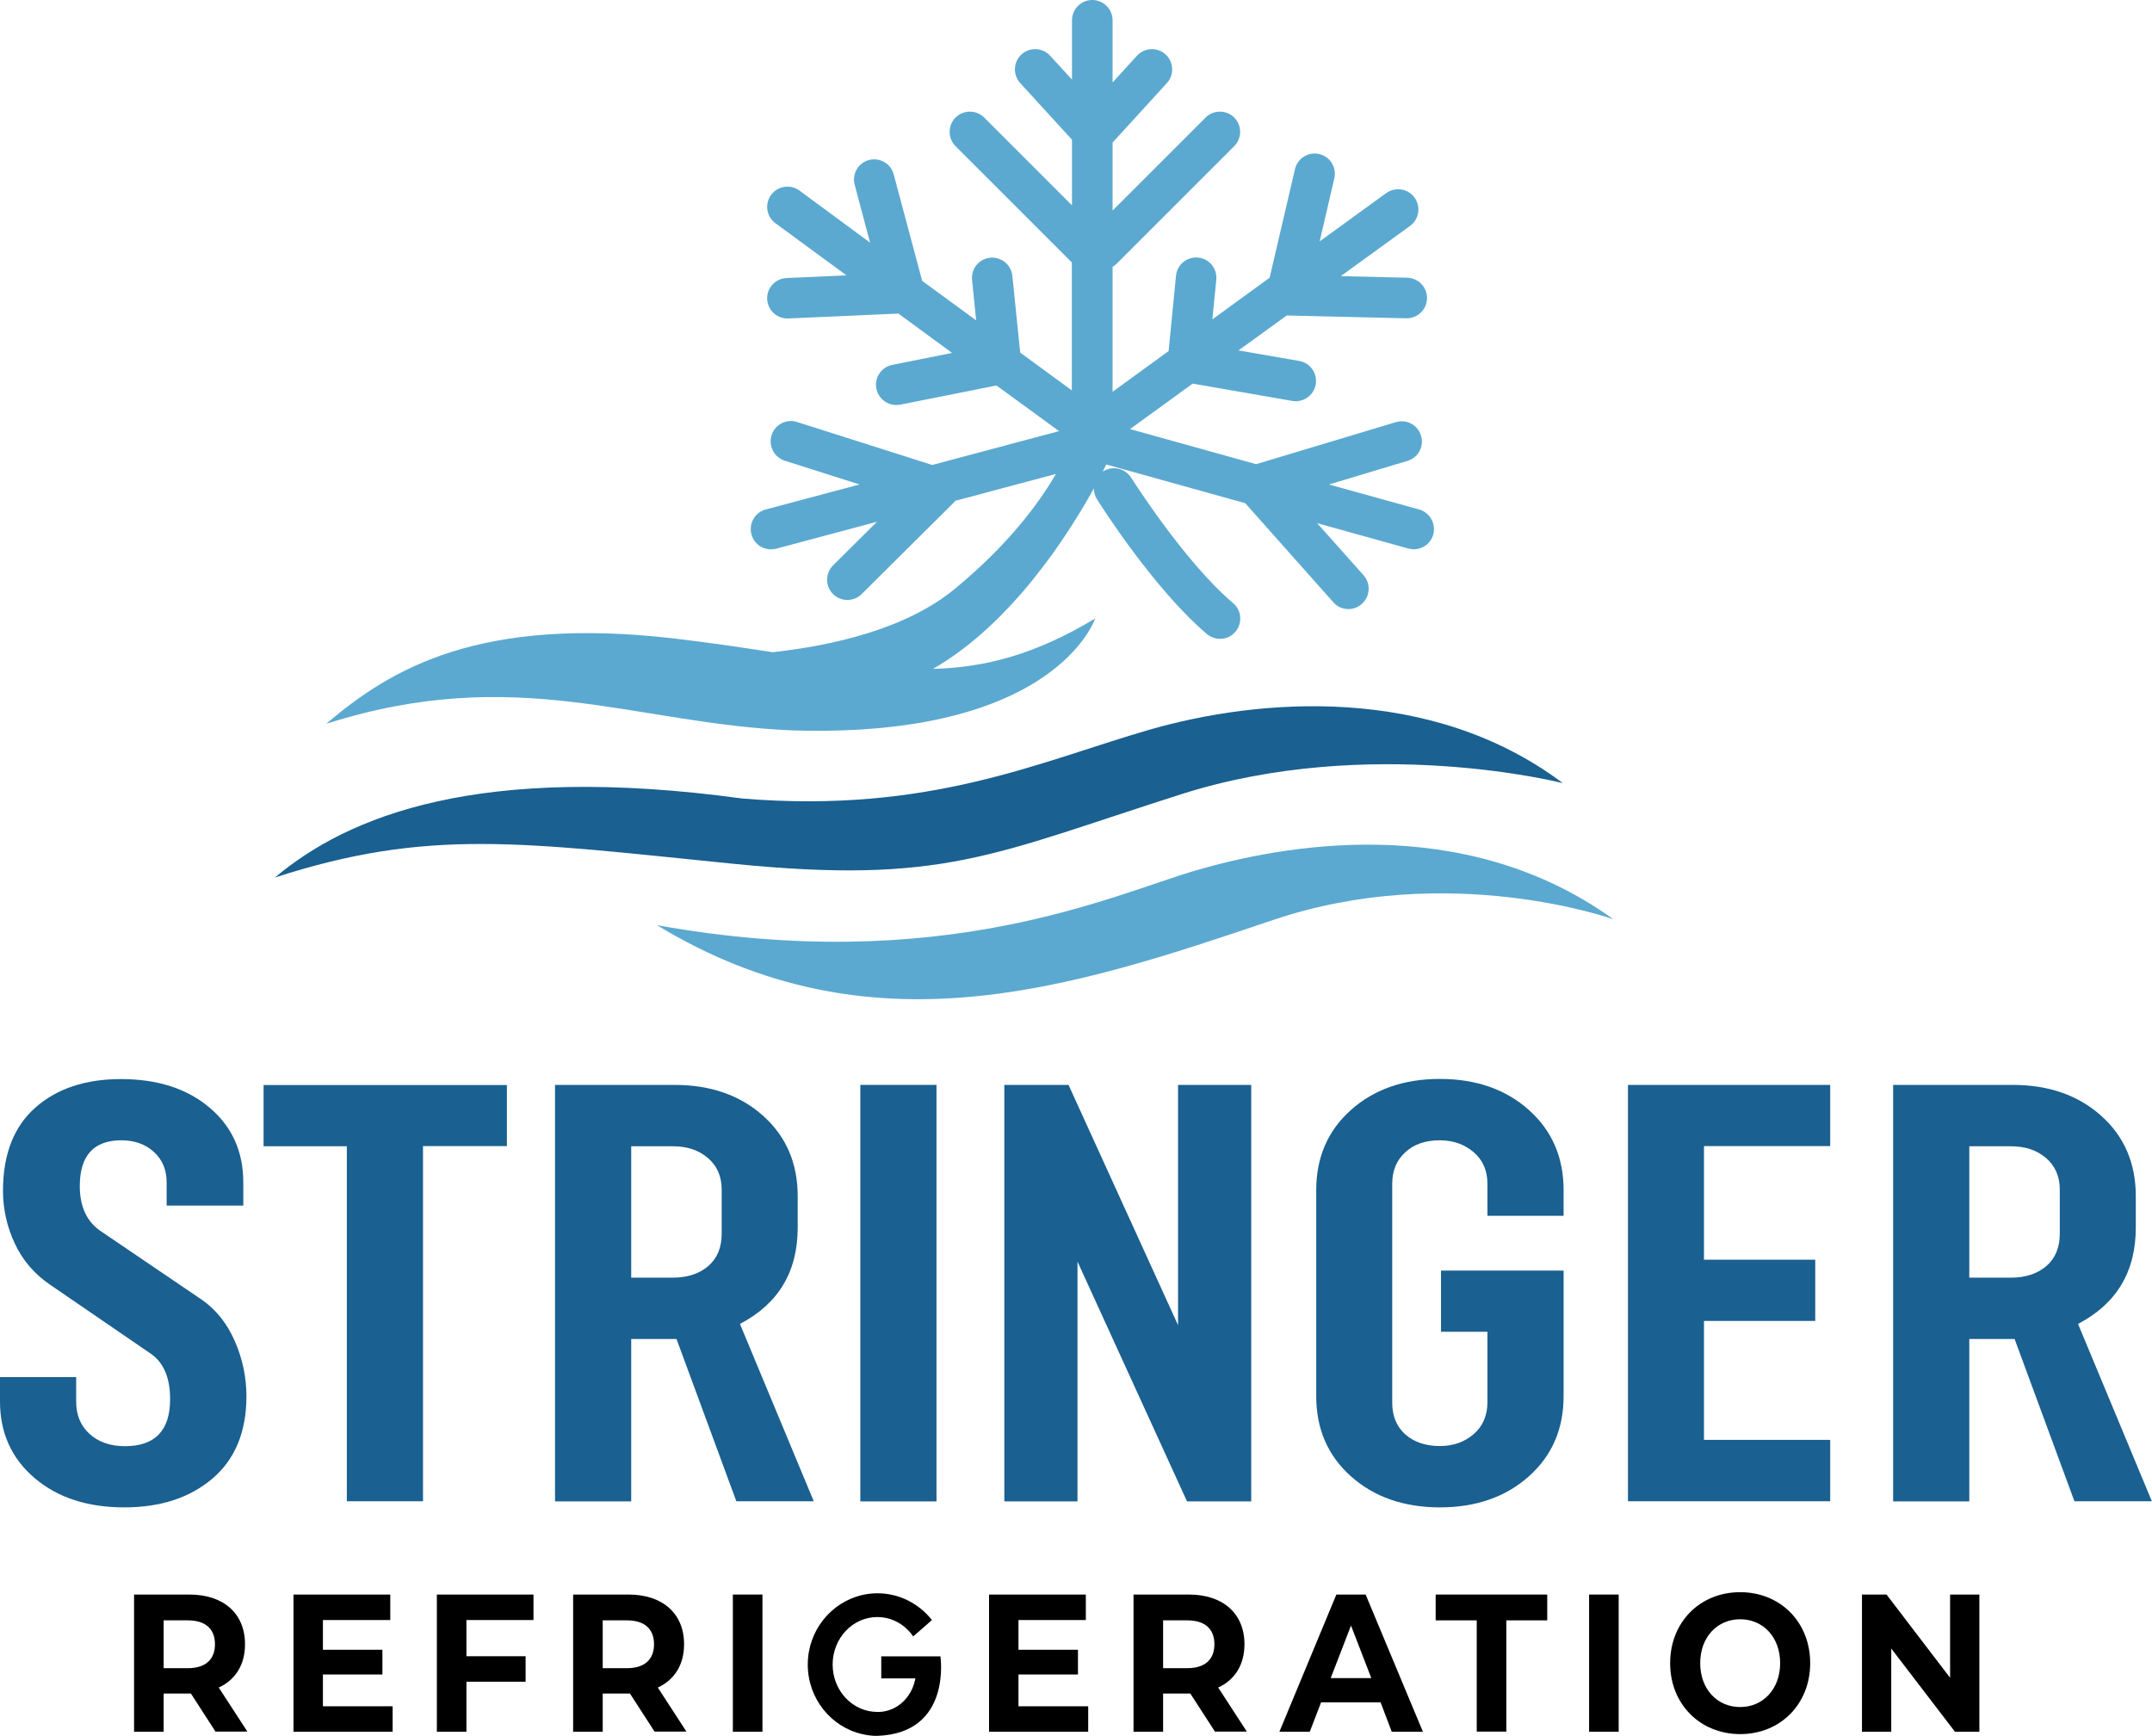 <?xml version="1.0" encoding="utf-8"?>
<!-- Generator: Adobe Illustrator 28.1.0, SVG Export Plug-In . SVG Version: 6.00 Build 0)  -->
<svg version="1.1" id="Layer_1" xmlns="http://www.w3.org/2000/svg" xmlns:xlink="http://www.w3.org/1999/xlink" x="0px" y="0px"
	 viewBox="0 0 1367.5 1103.2" style="enable-background:new 0 0 1367.5 1103.2;" xml:space="preserve">
<style type="text/css">
	.st0{fill:#5BA9D0;}
	.st1{fill:#1A6090;}
</style>
<g>
	<path class="st0" d="M1025.2,584.2c0,0-104.5-37.3-216.2,0.5c-129.3,43.7-255.8,85.6-391.5,3.3c181.4,32.6,289.7-19.5,342.7-34.9
		C813.2,537.7,929,514.9,1025.2,584.2z"/>
	<path class="st1" d="M993.1,497.7c0,0-122.3-31.2-242.3,7s-151.1,57.7-285.5,44.2c-134.4-13.5-193-22.8-290.6,8.8
		c46.5-39.1,129.5-73.1,297.1-50.2c119,9.8,189.3-23.7,258.5-43.7C799.7,443.8,909,434.5,993.1,497.7z"/>
	<path class="st0" d="M901.8,323.8l-57.3-15.9l49.9-15c6.8-2,10.7-9.2,8.6-16c-2-6.8-9.2-10.7-16-8.6L798.2,295l-80.1-22.3
		l39.8-28.9l63.3,11c0.7,0.1,1.5,0.2,2.2,0.2c6.1,0,11.6-4.4,12.7-10.7c1.2-7-3.5-13.7-10.5-14.9l-38.6-6.7l30.7-22.2l75.9,1.8
		c0.1,0,0.2,0,0.3,0c7,0,12.7-5.6,12.9-12.6c0.2-7.1-5.4-13-12.6-13.2l-42.2-1l44-31.9c5.8-4.2,7-12.2,2.9-18
		c-4.2-5.8-12.2-7-18-2.9l-42.3,30.7l9.3-40.1c1.6-6.9-2.7-13.8-9.6-15.4c-6.9-1.6-13.8,2.7-15.4,9.6l-16.1,69L770.4,203l2.5-25.2
		c0.7-7.1-4.5-13.4-11.5-14.1c-7.1-0.7-13.4,4.5-14.1,11.5l-4.7,47.9L707,249v-79.4c0.9-0.5,1.8-1.2,2.6-2l74.7-74.7
		c5-5,5-13.2,0-18.2c-5-5-13.2-5-18.2,0L707,133.8V90.6l34.5-37.8c4.8-5.2,4.4-13.4-0.8-18.2c-5.2-4.8-13.4-4.4-18.2,0.8l-15.5,17
		V12.9C707,5.8,701.2,0,694.1,0c-7.1,0-12.9,5.8-12.9,12.9v37.7l-13.9-15.2c-4.8-5.2-12.9-5.6-18.2-0.8c-5.2,4.8-5.6,12.9-0.8,18.2
		l32.9,36v41.7l-55.8-55.8c-5-5-13.2-5-18.2,0c-5,5-5,13.2,0,18.2l73.9,73.9v81.3l-32.8-24l-5-48.8c-0.7-7.1-7.1-12.2-14.1-11.5
		c-7.1,0.7-12.2,7-11.5,14.1l2.6,25.7l-34.3-25.1l-18.1-67.7c-1.8-6.9-8.9-10.9-15.7-9.1c-6.9,1.8-10.9,8.9-9.1,15.7l9.8,36.8
		L508,121.1c-5.7-4.2-13.8-3-18,2.8c-4.2,5.7-3,13.8,2.8,18l45.1,33.1l-38.1,1.7c-7.1,0.3-12.6,6.3-12.3,13.4
		c0.3,6.9,6,12.3,12.8,12.3c0.2,0,0.4,0,0.6,0l70-3.1l34.1,25l-38,7.6c-7,1.4-11.5,8.2-10.1,15.1c1.2,6.1,6.6,10.4,12.6,10.4
		c0.8,0,1.7-0.1,2.5-0.2l61.2-12.2L673,274l-80.6,21.5l-85.9-27.3c-6.8-2.2-14,1.6-16.2,8.4c-2.1,6.8,1.6,14,8.4,16.2l47.5,15.1
		l-59.6,15.9c-6.9,1.8-10.9,8.9-9.1,15.8c1.8,6.9,8.9,10.9,15.8,9.1l64-17.1l-27.9,27.7c-5,5-5.1,13.2-0.1,18.2
		c2.5,2.5,5.8,3.8,9.1,3.8c3.3,0,6.6-1.2,9.1-3.7l58.4-58c0.4-0.4,0.8-0.8,1.1-1.3l64-17.1c-11.5,19.8-31.1,45.7-64.2,73
		c-31.2,25.8-78.5,36.2-115.8,40.3c-18.9-2.9-39.4-6-62.4-8.7c-123.7-14.4-179.9,18.9-221.3,54.2c121.4-38.6,195,0,296.4,4.2
		c167.4,5.1,192.2-71.1,192.2-71.1c-37.9,22.8-69.6,31.1-103,32c49.7-28.6,85.5-84.5,102.2-114.7c0,2.4,0.6,4.7,2,6.9
		c1.4,2.3,35.8,56.8,69.9,85.7c2.4,2,5.4,3,8.3,3c3.7,0,7.3-1.5,9.8-4.6c4.6-5.4,3.9-13.5-1.5-18.1c-31.1-26.3-64.4-79.2-64.8-79.7
		c-3.8-6-11.7-7.8-17.7-4.1c-0.1,0.1-0.3,0.2-0.4,0.3c0.9-1.7,1.7-3.3,2.3-4.6l88.3,24.6l56,63c2.5,2.9,6.1,4.3,9.6,4.3
		c3,0,6.1-1.1,8.5-3.3c5.3-4.7,5.8-12.9,1.1-18.2L837,332.5l57.9,16.1c1.2,0.3,2.3,0.5,3.5,0.5c5.6,0,10.8-3.7,12.4-9.4
		C912.6,332.8,908.6,325.7,901.8,323.8z"/>
	<g>
		<g>
			<path class="st1" d="M105.9,766.3v-14.7c0-8.1-2.7-14.6-8.1-19.5c-5.4-4.9-12.3-7.4-20.6-7.4c-17.6,0-26.5,9.7-26.5,29.1
				c0,13.4,4.7,23.1,14,29.1l63.5,43.1c9.1,6.3,16.1,15.1,21,26.3c4.9,11.2,7.4,22.9,7.4,35c0,22.7-7.2,40.1-21.6,52.4
				c-14.4,12.2-33,18.3-56,18.3c-23.4,0-42.5-6.2-57.1-18.7C7.3,926.8,0,910.6,0,890.7v-15.5h48.4v15.5c0,8.6,2.8,15.4,8.5,20.6
				c5.7,5.2,13.2,7.8,22.5,7.8c19.2,0,28.7-10,28.7-29.9c0-14.1-4.4-23.9-13.2-29.5l-63.5-43.5c-9.8-6.8-17.2-15.5-22.1-26.1
				c-4.9-10.6-7.4-21.7-7.4-33.3c0-23.2,6.9-40.8,20.6-52.9c13.7-12.1,31.8-18.1,54.3-18.1c23.2,0,42,6,56.3,18.1
				c14.4,12.1,21.5,28,21.5,47.6v14.7H105.9z"/>
			<path class="st1" d="M322.1,689.5v38.9h-53.3v225.7h-48.4V728.5h-52.9v-38.9H322.1z"/>
			<path class="st1" d="M401.1,851v103.2h-48.4V689.5h76c22.9,0,41.7,6.6,56.3,19.7c14.6,13.1,21.9,30.1,21.9,51v20
				c0,28-12.2,48.4-36.7,61.2l46.9,112.7h-49.2L429.9,851H401.1z M427.6,728.5h-26.5V812h26.5c9.3,0,16.8-2.5,22.5-7.4
				c5.7-4.9,8.5-11.8,8.5-20.6v-28c0-8.3-2.9-15-8.7-20C444.1,731,436.7,728.5,427.6,728.5z"/>
			<path class="st1" d="M546.7,954.2V689.5h48.4v264.7H546.7z"/>
			<path class="st1" d="M684.7,954.2h-46.5V689.5H679l69.6,152.7V689.5h46.5v264.7h-40.8l-69.6-152.4V954.2z"/>
			<path class="st1" d="M915.7,807.5h77.9v79.8c0,20.9-7.4,37.9-22.1,51c-14.7,13.1-33.6,19.7-56.5,19.7c-22.9,0-41.8-6.6-56.5-19.7
				c-14.7-13.1-22.1-30.1-22.1-51V756.4c0-20.9,7.4-37.9,22.1-51c14.7-13.1,33.6-19.7,56.5-19.7c22.9,0,41.8,6.6,56.5,19.7
				c14.7,13.1,22.1,30.1,22.1,51v16.3h-48.4v-20.4c0-8.3-2.9-15-8.7-20c-5.8-5-13-7.6-21.6-7.6c-9.1,0-16.4,2.5-21.9,7.6
				c-5.5,5-8.3,11.7-8.3,20v139.1c0,8.6,2.8,15.3,8.3,20.2c5.5,4.9,12.9,7.4,21.9,7.4c8.6,0,15.7-2.5,21.6-7.6
				c5.8-5,8.7-11.8,8.7-20.4v-44.6h-29.5V807.5z"/>
			<path class="st1" d="M1163,915.2v38.9h-128.5V689.5H1163v38.9h-80.2v72.2h70.7v38.9h-70.7v75.6H1163z"/>
			<path class="st1" d="M1251.4,851v103.2H1203V689.5h76c22.9,0,41.7,6.6,56.3,19.7c14.6,13.1,21.9,30.1,21.9,51v20
				c0,28-12.2,48.4-36.7,61.2l46.9,112.7h-49.2L1280.2,851H1251.4z M1277.9,728.5h-26.5V812h26.5c9.3,0,16.8-2.5,22.5-7.4
				c5.7-4.9,8.5-11.8,8.5-20.6v-28c0-8.3-2.9-15-8.7-20C1294.4,731,1287,728.5,1277.9,728.5z"/>
		</g>
	</g>
	<g>
		<path d="M137,1100.6l-15.7-24.3h-0.9H104v24.3H85.2v-87.2h35.2c21.7,0,35.3,12.1,35.3,31.6c0,13.1-6.2,22.7-16.7,27.5l18.2,28H137
			z M119.3,1029.8H104v30.4h15.3c11.5,0,17.3-5.7,17.3-15.2C136.6,1035.4,130.8,1029.8,119.3,1029.8z"/>
		<path d="M249.5,1084.4v16.2h-63v-87.2h61.5v16.2h-42.8v18.9H243v15.7h-37.8v20.2H249.5z"/>
		<path d="M296.4,1029.6v23H334v16.2h-37.6v31.8h-18.8v-87.2H339v16.2H296.4z"/>
		<path d="M416,1100.6l-15.7-24.3h-0.9H383v24.3h-18.8v-87.2h35.2c21.7,0,35.3,12.1,35.3,31.6c0,13.1-6.2,22.7-16.7,27.5l18.2,28
			H416z M398.3,1029.8H383v30.4h15.3c11.5,0,17.3-5.7,17.3-15.2C415.6,1035.4,409.8,1029.8,398.3,1029.8z"/>
		<path d="M465.7,1013.4h18.8v87.2h-18.8V1013.4z"/>
		<path d="M691.5,1084.4v16.2h-63v-87.2H690v16.2h-42.8v18.9H685v15.7h-37.8v20.2H691.5z"/>
		<path d="M772.1,1100.6l-15.7-24.3h-0.9h-16.4v24.3h-18.8v-87.2h35.2c21.7,0,35.3,12.1,35.3,31.6c0,13.1-6.2,22.7-16.7,27.5
			l18.2,28H772.1z M754.4,1029.8h-15.3v30.4h15.3c11.5,0,17.3-5.7,17.3-15.2C771.7,1035.4,765.9,1029.8,754.4,1029.8z"/>
		<path d="M877.3,1081.9h-37.8l-7.2,18.7h-19.3l36.2-87.2h18.6l36.4,87.2h-19.8L877.3,1081.9z M871.4,1066.5l-12.9-33.4l-12.9,33.4
			H871.4z"/>
		<path d="M938.3,1029.8h-26v-16.4h70.9v16.4h-26v70.7h-18.8V1029.8z"/>
		<path d="M1009.8,1013.4h18.8v87.2h-18.8V1013.4z"/>
		<path d="M1061.3,1057c0-25.9,18.8-45.1,44.5-45.1c25.6,0,44.5,19.1,44.5,45.1c0,26-18.9,45.1-44.5,45.1
			C1080.1,1102,1061.3,1082.9,1061.3,1057z M1131.2,1057c0-16.6-10.9-27.9-25.4-27.9s-25.4,11.3-25.4,27.9
			c0,16.6,10.9,27.9,25.4,27.9S1131.2,1073.5,1131.2,1057z"/>
		<path d="M1257.8,1013.4v87.2h-15.5l-40.5-52.9v52.9h-18.6v-87.2h15.6l40.4,52.9v-52.9H1257.8z"/>
	</g>
	<path d="M557.6,1103.2c-3.3,0.1-6.6-0.4-9.7-1.1c-19.8-4.5-34.6-22.6-34.6-44.2c0-10.8,3.7-20.7,9.9-28.5c0,0,0,0,0,0
		c6.2-7.8,14.8-13.4,24.7-15.7c3.1-0.7,6.4-1.1,9.7-1.1c14,0,26.5,6.7,34.6,17l-5.1,4.5l-6.8,5.9c-1-1.5-2.2-2.9-3.4-4.1
		c-5-5.1-11.9-8.2-19.4-8.2c-15.7,0-28.4,13.5-28.4,30.2c0,16.6,12.7,30.1,28.4,30.1c0.5,0,1.1,0,1.6,0c10.9-0.6,19.7-8.9,22.2-19.6
		c0.1-0.6,0.3-1.2,0.4-1.7H560v-14h37.6C597.6,1052.7,605,1101.5,557.6,1103.2z"/>
</g>
</svg>
